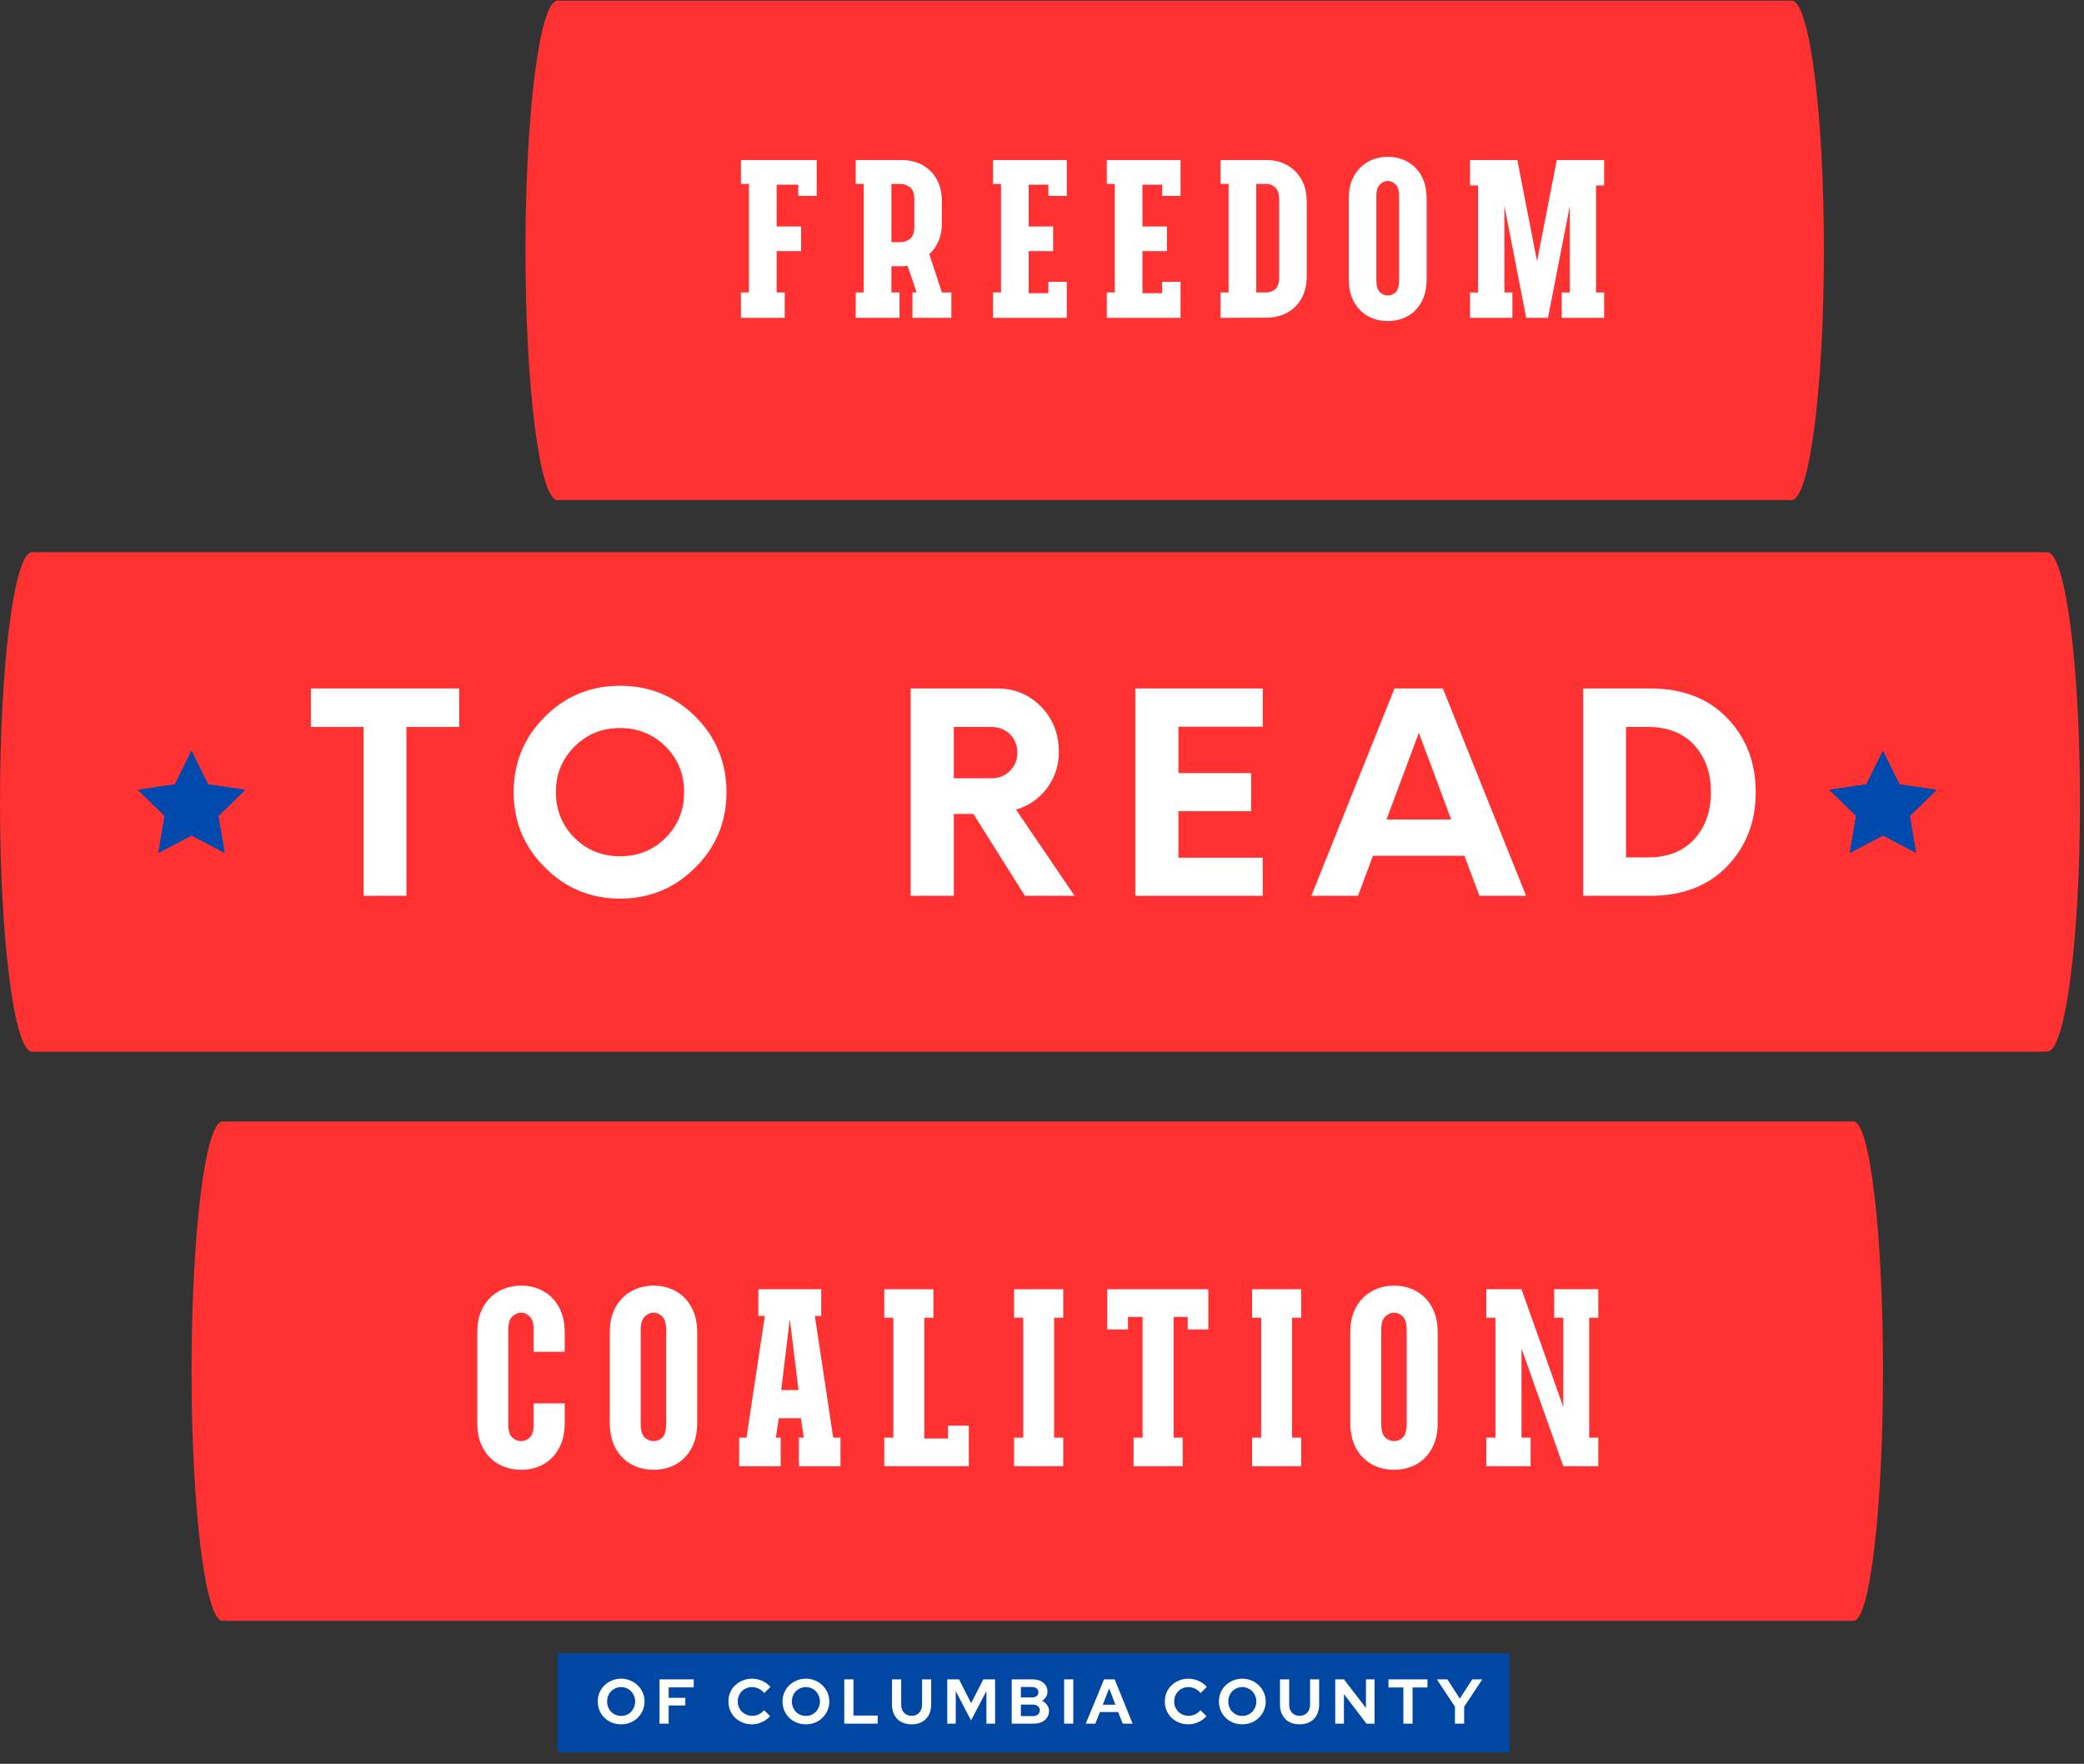<svg xmlns="http://www.w3.org/2000/svg" xmlns:xlink="http://www.w3.org/1999/xlink" width="449" zoomAndPan="magnify" viewBox="0 0 336.75 285" height="380" preserveAspectRatio="xMidYMid meet" version="1.0"><rect x="0" y="0" width="336.75" height="285" fill="#333333" stroke="none"/><defs><g/><clipPath id="3190157253"><path d="M 89.848 0.105 L 289.621 0.105 L 289.621 80.797 L 89.848 80.797 Z M 89.848 0.105 " clip-rule="nonzero"/></clipPath><clipPath id="e0af0ed681"><path d="M 5.172 89.234 L 330.504 89.234 L 330.504 169.926 L 5.172 169.926 Z M 5.172 89.234 " clip-rule="nonzero"/></clipPath><clipPath id="9433873ebd"><path d="M 36.309 181.203 L 299.371 181.203 L 299.371 261.895 L 36.309 261.895 Z M 36.309 181.203 " clip-rule="nonzero"/></clipPath><clipPath id="461fd1daa1"><path d="M 295.629 121.348 L 312.867 121.348 L 312.867 137.836 L 295.629 137.836 Z M 295.629 121.348 " clip-rule="nonzero"/></clipPath><clipPath id="65b0cf7658"><path d="M 22.312 121.348 L 39.547 121.348 L 39.547 137.836 L 22.312 137.836 Z M 22.312 121.348 " clip-rule="nonzero"/></clipPath><clipPath id="4feecf2fd1"><path d="M 90.082 267.125 L 243.945 267.125 L 243.945 283.145 L 90.082 283.145 Z M 90.082 267.125 " clip-rule="nonzero"/></clipPath><clipPath id="595e33450f"><path d="M 0 89.234 L 10.34 89.234 L 10.34 169.949 L 0 169.949 Z M 0 89.234 " clip-rule="nonzero"/></clipPath><clipPath id="cf30a04d4e"><path d="M 5.172 89.234 C 2.316 89.234 0 107.297 0 129.582 C 0 151.863 2.316 169.926 5.172 169.926 C 8.027 169.926 10.34 151.863 10.34 129.582 C 10.34 107.297 8.027 89.234 5.172 89.234 Z M 5.172 89.234 " clip-rule="nonzero"/></clipPath><clipPath id="c27cc82c88"><path d="M 325.5 89.234 L 336.102 89.234 L 336.102 169.965 L 325.5 169.965 Z M 325.5 89.234 " clip-rule="nonzero"/></clipPath><clipPath id="c6caecbbf9"><path d="M 330.801 89.234 C 327.871 89.234 325.5 107.297 325.5 129.582 C 325.5 151.863 327.871 169.926 330.801 169.926 C 333.73 169.926 336.102 151.863 336.102 129.582 C 336.102 107.297 333.73 89.234 330.801 89.234 Z M 330.801 89.234 " clip-rule="nonzero"/></clipPath><clipPath id="acbafbcec4"><path d="M 294.723 181.203 L 304.273 181.203 L 304.273 261.895 L 294.723 261.895 Z M 294.723 181.203 " clip-rule="nonzero"/></clipPath><clipPath id="45dad77b69"><path d="M 299.5 181.203 C 296.859 181.203 294.723 199.266 294.723 221.547 C 294.723 243.832 296.859 261.895 299.5 261.895 C 302.137 261.895 304.273 243.832 304.273 221.547 C 304.273 199.266 302.137 181.203 299.5 181.203 Z M 299.5 181.203 " clip-rule="nonzero"/></clipPath><clipPath id="5d3e29a41d"><path d="M 30.953 181.203 L 40.953 181.203 L 40.953 261.898 L 30.953 261.898 Z M 30.953 181.203 " clip-rule="nonzero"/></clipPath><clipPath id="40de71f3a2"><path d="M 35.953 181.203 C 33.191 181.203 30.953 199.266 30.953 221.547 C 30.953 243.832 33.191 261.895 35.953 261.895 C 38.715 261.895 40.953 243.832 40.953 221.547 C 40.953 199.266 38.715 181.203 35.953 181.203 Z M 35.953 181.203 " clip-rule="nonzero"/></clipPath><clipPath id="f97e6134da"><path d="M 284.27 0.105 L 294.723 0.105 L 294.723 80.836 L 284.27 80.836 Z M 284.27 0.105 " clip-rule="nonzero"/></clipPath><clipPath id="526a31df83"><path d="M 289.496 0.105 C 286.609 0.105 284.27 18.168 284.27 40.449 C 284.27 62.734 286.609 80.797 289.496 80.797 C 292.383 80.797 294.723 62.734 294.723 40.449 C 294.723 18.168 292.383 0.105 289.496 0.105 Z M 289.496 0.105 " clip-rule="nonzero"/></clipPath><clipPath id="884413a238"><path d="M 84.91 0.105 L 95.25 0.105 L 95.25 80.82 L 84.91 80.82 Z M 84.91 0.105 " clip-rule="nonzero"/></clipPath><clipPath id="d48016e937"><path d="M 90.082 0.105 C 87.227 0.105 84.91 18.168 84.91 40.449 C 84.91 62.734 87.227 80.797 90.082 80.797 C 92.938 80.797 95.25 62.734 95.25 40.449 C 95.25 18.168 92.938 0.105 90.082 0.105 Z M 90.082 0.105 " clip-rule="nonzero"/></clipPath></defs><g clip-path="url(#3190157253)"><path fill="#ff3131" d="M 89.848 0.105 L 289.684 0.105 L 289.684 80.797 L 89.848 80.797 Z M 89.848 0.105 " fill-opacity="1" fill-rule="nonzero"/></g><g clip-path="url(#e0af0ed681)"><path fill="#ff3131" d="M 5.172 89.234 L 330.457 89.234 L 330.457 169.926 L 5.172 169.926 Z M 5.172 89.234 " fill-opacity="1" fill-rule="nonzero"/></g><g clip-path="url(#9433873ebd)"><path fill="#ff3131" d="M 36.309 181.203 L 299.496 181.203 L 299.496 261.895 L 36.309 261.895 Z M 36.309 181.203 " fill-opacity="1" fill-rule="nonzero"/></g><g fill="#ffffff" fill-opacity="1"><g transform="translate(118.288, 51.358)"><g><path d="M 1.438 0 L 1.438 -4.109 L 2.734 -4.109 L 2.734 -21.641 L 1.438 -21.641 L 1.438 -25.5 L 13.672 -25.5 L 13.672 -19.703 L 10.703 -19.703 L 10.703 -21.516 L 7.203 -21.516 L 7.203 -14.766 L 11.156 -14.766 L 11.156 -10.781 L 7.203 -10.781 L 7.203 -4.109 L 8.516 -4.109 L 8.516 0 Z M 1.438 0 "/></g></g></g><g fill="#ffffff" fill-opacity="1"><g transform="translate(136.836, 51.358)"><g><path d="M 1.438 0 L 1.438 -4.109 L 2.734 -4.109 L 2.734 -21.641 L 1.438 -21.641 L 1.438 -25.5 L 8.891 -25.5 C 10.078 -25.5 11.16 -25.242 12.141 -24.734 C 13.117 -24.223 13.898 -23.469 14.484 -22.469 C 15.066 -21.469 15.359 -20.238 15.359 -18.781 L 15.359 -15.328 C 15.359 -14.18 15.172 -13.191 14.797 -12.359 C 14.43 -11.535 13.941 -10.848 13.328 -10.297 L 15.359 -4.109 L 16.891 -4.109 L 16.891 0 L 10.609 0 L 10.609 -4.109 L 11.281 -4.109 L 9.812 -8.422 C 9.664 -8.398 9.516 -8.379 9.359 -8.359 C 9.211 -8.348 9.055 -8.344 8.891 -8.344 L 7.203 -8.344 L 7.203 -4.109 L 8.516 -4.109 L 8.516 0 Z M 7.203 -12.234 L 8.672 -12.234 C 9.203 -12.234 9.707 -12.406 10.188 -12.75 C 10.664 -13.094 10.906 -13.738 10.906 -14.688 L 10.906 -19.156 C 10.906 -20.113 10.664 -20.766 10.188 -21.109 C 9.707 -21.461 9.203 -21.641 8.672 -21.641 L 7.203 -21.641 Z M 7.203 -12.234 "/></g></g></g><g fill="#ffffff" fill-opacity="1"><g transform="translate(159.015, 51.358)"><g><path d="M 1.438 0 L 1.438 -4.109 L 2.734 -4.109 L 2.734 -21.641 L 1.438 -21.641 L 1.438 -25.5 L 13.359 -25.5 L 13.359 -19.703 L 10.391 -19.703 L 10.391 -21.516 L 7.203 -21.516 L 7.203 -14.766 L 11.156 -14.766 L 11.156 -10.781 L 7.203 -10.781 L 7.203 -3.984 L 10.391 -3.984 L 10.391 -5.828 L 13.359 -5.828 L 13.359 0 Z M 1.438 0 "/></g></g></g><g fill="#ffffff" fill-opacity="1"><g transform="translate(177.403, 51.358)"><g><path d="M 1.438 0 L 1.438 -4.109 L 2.734 -4.109 L 2.734 -21.641 L 1.438 -21.641 L 1.438 -25.5 L 13.359 -25.5 L 13.359 -19.703 L 10.391 -19.703 L 10.391 -21.516 L 7.203 -21.516 L 7.203 -14.766 L 11.156 -14.766 L 11.156 -10.781 L 7.203 -10.781 L 7.203 -3.984 L 10.391 -3.984 L 10.391 -5.828 L 13.359 -5.828 L 13.359 0 Z M 1.438 0 "/></g></g></g><g fill="#ffffff" fill-opacity="1"><g transform="translate(195.791, 51.358)"><g><path d="M 1.438 0 L 1.438 -4.109 L 2.734 -4.109 L 2.734 -21.641 L 1.438 -21.641 L 1.438 -25.5 L 8.891 -25.5 C 10.078 -25.5 11.16 -25.234 12.141 -24.703 C 13.117 -24.172 13.898 -23.406 14.484 -22.406 C 15.066 -21.406 15.359 -20.195 15.359 -18.781 L 15.359 -6.75 C 15.359 -5.312 15.066 -4.086 14.484 -3.078 C 13.898 -2.066 13.117 -1.305 12.141 -0.797 C 11.16 -0.285 10.078 -0.031 8.891 -0.031 Z M 7.203 -4.109 L 8.891 -4.109 C 9.379 -4.109 9.836 -4.281 10.266 -4.625 C 10.691 -4.977 10.906 -5.633 10.906 -6.594 L 10.906 -19.156 C 10.906 -20.051 10.691 -20.688 10.266 -21.062 C 9.836 -21.445 9.379 -21.641 8.891 -21.641 L 7.203 -21.641 Z M 7.203 -4.109 "/></g></g></g><g fill="#ffffff" fill-opacity="1"><g transform="translate(216.728, 51.358)"><g><path d="M 7.516 0.516 C 6.348 0.516 5.285 0.254 4.328 -0.266 C 3.379 -0.785 2.625 -1.551 2.062 -2.562 C 1.5 -3.57 1.219 -4.801 1.219 -6.25 L 1.219 -19.281 C 1.219 -20.707 1.5 -21.922 2.062 -22.922 C 2.625 -23.922 3.379 -24.688 4.328 -25.219 C 5.285 -25.75 6.348 -26.016 7.516 -26.016 C 8.711 -26.016 9.781 -25.75 10.719 -25.219 C 11.664 -24.688 12.414 -23.922 12.969 -22.922 C 13.52 -21.922 13.797 -20.707 13.797 -19.281 L 13.797 -6.25 C 13.797 -4.801 13.52 -3.57 12.969 -2.562 C 12.414 -1.551 11.664 -0.785 10.719 -0.266 C 9.781 0.254 8.711 0.516 7.516 0.516 Z M 7.516 -3.609 C 7.984 -3.609 8.406 -3.781 8.781 -4.125 C 9.156 -4.477 9.344 -5.133 9.344 -6.094 L 9.344 -19.672 C 9.344 -20.555 9.156 -21.188 8.781 -21.562 C 8.406 -21.938 7.984 -22.125 7.516 -22.125 C 7.078 -22.125 6.66 -21.938 6.266 -21.562 C 5.867 -21.188 5.672 -20.555 5.672 -19.672 L 5.672 -6.094 C 5.672 -5.133 5.867 -4.477 6.266 -4.125 C 6.66 -3.781 7.078 -3.609 7.516 -3.609 Z M 7.516 -3.609 "/></g></g></g><g fill="#ffffff" fill-opacity="1"><g transform="translate(236.104, 51.358)"><g><path d="M 1.438 0 L 1.438 -4.109 L 2.734 -4.109 L 2.734 -21.391 L 1.438 -21.391 L 1.438 -25.5 L 9.078 -25.5 L 12.266 -9.141 L 15.453 -25.5 L 23.109 -25.5 L 23.109 -21.391 L 21.797 -21.391 L 21.797 -4.109 L 23.109 -4.109 L 23.109 0 L 16.25 0 L 16.25 -4.109 L 17.562 -4.109 L 17.562 -18.109 L 14.031 0 L 10.516 0 L 6.984 -18.109 L 6.984 -4.109 L 8.281 -4.109 L 8.281 0 Z M 1.438 0 "/></g></g></g><g fill="#ffffff" fill-opacity="1"><g transform="translate(49.782, 144.743)"><g><path d="M 24.422 -33.5 L 24.422 -27.281 L 15.891 -27.281 L 15.891 0 L 8.969 0 L 8.969 -27.281 L 0.453 -27.281 L 0.453 -33.5 Z M 24.422 -33.5 "/></g></g></g><g fill="#ffffff" fill-opacity="1"><g transform="translate(80.812, 144.743)"><g><path d="M 19.375 0.453 C 14.613 0.453 10.566 -1.227 7.234 -4.594 C 3.867 -7.926 2.188 -11.977 2.188 -16.75 C 2.188 -21.508 3.867 -25.57 7.234 -28.938 C 10.566 -32.27 14.613 -33.938 19.375 -33.938 C 24.145 -33.938 28.211 -32.27 31.578 -28.938 C 34.91 -25.57 36.578 -21.508 36.578 -16.75 C 36.578 -11.977 34.91 -7.926 31.578 -4.594 C 28.211 -1.227 24.145 0.453 19.375 0.453 Z M 19.375 -6.391 C 22.289 -6.391 24.75 -7.383 26.75 -9.375 C 28.738 -11.375 29.734 -13.832 29.734 -16.75 C 29.734 -19.664 28.738 -22.117 26.75 -24.109 C 24.75 -26.109 22.289 -27.109 19.375 -27.109 C 16.457 -27.109 14.004 -26.109 12.016 -24.109 C 10.016 -22.117 9.016 -19.664 9.016 -16.75 C 9.016 -13.832 10.016 -11.375 12.016 -9.375 C 14.004 -7.383 16.457 -6.391 19.375 -6.391 Z M 19.375 -6.391 "/></g></g></g><g fill="#ffffff" fill-opacity="1"><g transform="translate(125.727, 144.743)"><g/></g></g><g fill="#ffffff" fill-opacity="1"><g transform="translate(143.765, 144.743)"><g><path d="M 20.406 -13.938 L 29.875 0 L 21.844 0 L 13.531 -13.219 L 10.359 -13.219 L 10.359 0 L 3.391 0 L 3.391 -33.5 L 17.375 -33.5 C 20.195 -33.5 22.562 -32.516 24.469 -30.547 C 26.375 -28.578 27.328 -26.164 27.328 -23.312 C 27.328 -21.051 26.688 -19.07 25.406 -17.375 C 24.094 -15.645 22.426 -14.5 20.406 -13.938 Z M 16.391 -18.984 C 17.609 -18.984 18.617 -19.383 19.422 -20.188 C 20.223 -20.957 20.625 -21.938 20.625 -23.125 C 20.625 -24.32 20.223 -25.32 19.422 -26.125 C 18.617 -26.895 17.609 -27.281 16.391 -27.281 L 10.359 -27.281 L 10.359 -18.984 Z M 16.391 -18.984 "/></g></g></g><g fill="#ffffff" fill-opacity="1"><g transform="translate(179.795, 144.743)"><g><path d="M 24.25 -27.328 L 10.625 -27.328 L 10.625 -19.828 L 22.375 -19.828 L 22.375 -13.672 L 10.625 -13.672 L 10.625 -6.156 L 24.25 -6.156 L 24.25 0 L 3.656 0 L 3.656 -33.5 L 24.25 -33.5 Z M 24.25 -27.328 "/></g></g></g><g fill="#ffffff" fill-opacity="1"><g transform="translate(212.21, 144.743)"><g><path d="M 26.844 0 L 24.422 -6.469 L 9.641 -6.469 L 7.234 0 L -0.312 0 L 13.125 -33.5 L 20.938 -33.5 L 34.391 0 Z M 11.828 -12.328 L 22.281 -12.328 L 17.062 -26.344 Z M 11.828 -12.328 "/></g></g></g><g fill="#ffffff" fill-opacity="1"><g transform="translate(252.436, 144.743)"><g><path d="M 3.391 0 L 3.391 -33.5 L 14.203 -33.5 C 19.441 -33.5 23.594 -31.906 26.656 -28.719 C 29.727 -25.531 31.266 -21.539 31.266 -16.75 C 31.266 -11.957 29.727 -7.969 26.656 -4.781 C 23.594 -1.594 19.441 0 14.203 0 Z M 10.312 -6.203 L 13.891 -6.203 C 17.047 -6.203 19.531 -7.188 21.344 -9.156 C 23.133 -11.125 24.031 -13.656 24.031 -16.75 C 24.031 -19.844 23.133 -22.375 21.344 -24.344 C 19.531 -26.301 17.047 -27.281 13.891 -27.281 L 10.312 -27.281 Z M 10.312 -6.203 "/></g></g></g><g clip-path="url(#461fd1daa1)"><path fill="#004aad" d="M 304.293 121.406 L 306.957 126.805 L 312.914 127.668 L 308.602 131.875 L 309.625 137.805 L 304.293 135.004 L 298.961 137.805 L 299.98 131.875 L 295.672 127.668 L 301.629 126.805 Z M 304.293 121.406 " fill-opacity="1" fill-rule="nonzero"/><path fill="#004aad" d="M 304.254 121.352 L 306.918 126.75 L 312.875 127.617 L 308.566 131.82 L 309.582 137.754 L 304.254 134.953 L 298.926 137.754 L 299.941 131.82 L 295.629 127.617 L 301.586 126.75 Z M 304.254 121.352 " fill-opacity="1" fill-rule="nonzero"/><path fill="#004aad" d="M 304.254 121.352 L 306.918 126.75 L 312.875 127.617 L 308.566 131.82 L 309.582 137.754 L 304.254 134.953 L 298.926 137.754 L 299.941 131.82 L 295.629 127.617 L 301.586 126.75 Z M 304.254 121.352 " fill-opacity="1" fill-rule="nonzero"/><path fill="#004aad" d="M 304.254 121.352 L 306.918 126.75 L 312.875 127.617 L 308.566 131.82 L 309.582 137.754 L 304.254 134.953 L 298.926 137.754 L 299.941 131.82 L 295.629 127.617 L 301.586 126.75 Z M 304.254 121.352 " fill-opacity="1" fill-rule="nonzero"/></g><g fill="#ffffff" fill-opacity="1"><g transform="translate(75.766, 236.907)"><g><path d="M 8.438 0.578 C 7.125 0.578 5.93 0.285 4.859 -0.297 C 3.785 -0.891 2.93 -1.75 2.297 -2.875 C 1.672 -4.008 1.359 -5.383 1.359 -7 L 1.359 -21.625 C 1.359 -23.227 1.672 -24.586 2.297 -25.703 C 2.93 -26.828 3.785 -27.688 4.859 -28.281 C 5.93 -28.875 7.125 -29.172 8.438 -29.172 C 9.77 -29.172 10.969 -28.875 12.031 -28.281 C 13.094 -27.688 13.93 -26.828 14.547 -25.703 C 15.172 -24.586 15.484 -23.227 15.484 -21.625 L 15.484 -18.484 L 10.469 -18.484 L 10.469 -22.062 C 10.469 -23.062 10.258 -23.77 9.844 -24.188 C 9.426 -24.602 8.957 -24.812 8.438 -24.812 C 7.938 -24.812 7.461 -24.602 7.016 -24.188 C 6.578 -23.77 6.359 -23.062 6.359 -22.062 L 6.359 -6.828 C 6.359 -5.754 6.578 -5.02 7.016 -4.625 C 7.461 -4.238 7.938 -4.047 8.438 -4.047 C 8.957 -4.047 9.426 -4.238 9.844 -4.625 C 10.258 -5.02 10.469 -5.754 10.469 -6.828 L 10.469 -10.156 L 15.484 -10.156 L 15.484 -7 C 15.484 -5.383 15.172 -4.008 14.547 -2.875 C 13.93 -1.75 13.094 -0.891 12.031 -0.297 C 10.969 0.285 9.77 0.578 8.438 0.578 Z M 8.438 0.578 "/></g></g></g><g fill="#ffffff" fill-opacity="1"><g transform="translate(97.174, 236.907)"><g><path d="M 8.438 0.578 C 7.125 0.578 5.93 0.285 4.859 -0.297 C 3.785 -0.891 2.93 -1.75 2.297 -2.875 C 1.672 -4.008 1.359 -5.383 1.359 -7 L 1.359 -21.625 C 1.359 -23.227 1.672 -24.586 2.297 -25.703 C 2.93 -26.828 3.785 -27.688 4.859 -28.281 C 5.93 -28.875 7.125 -29.172 8.438 -29.172 C 9.77 -29.172 10.969 -28.875 12.031 -28.281 C 13.094 -27.688 13.93 -26.828 14.547 -25.703 C 15.172 -24.586 15.484 -23.227 15.484 -21.625 L 15.484 -7 C 15.484 -5.383 15.172 -4.008 14.547 -2.875 C 13.93 -1.75 13.094 -0.891 12.031 -0.297 C 10.969 0.285 9.77 0.578 8.438 0.578 Z M 8.438 -4.047 C 8.957 -4.047 9.426 -4.238 9.844 -4.625 C 10.258 -5.02 10.469 -5.754 10.469 -6.828 L 10.469 -22.062 C 10.469 -23.062 10.258 -23.77 9.844 -24.188 C 9.426 -24.602 8.957 -24.812 8.438 -24.812 C 7.938 -24.812 7.461 -24.602 7.016 -24.188 C 6.578 -23.77 6.359 -23.062 6.359 -22.062 L 6.359 -6.828 C 6.359 -5.754 6.578 -5.02 7.016 -4.625 C 7.461 -4.238 7.938 -4.047 8.438 -4.047 Z M 8.438 -4.047 "/></g></g></g><g fill="#ffffff" fill-opacity="1"><g transform="translate(118.904, 236.907)"><g><path d="M 0.531 0 L 0.531 -4.609 L 1.719 -4.609 L 4.688 -24.281 L 3.641 -24.281 L 3.641 -28.594 L 13.797 -28.594 L 13.797 -24.281 L 12.766 -24.281 L 15.734 -4.609 L 16.906 -4.609 L 16.906 0 L 10.188 0 L 10.188 -4.609 L 10.969 -4.609 L 10.516 -7.75 L 6.938 -7.75 L 6.469 -4.609 L 7.25 -4.609 L 7.25 0 Z M 7.328 -12.297 L 10.125 -12.297 L 8.719 -23.781 Z M 7.328 -12.297 "/></g></g></g><g fill="#ffffff" fill-opacity="1"><g transform="translate(141.277, 236.907)"><g><path d="M 1.609 0 L 1.609 -4.609 L 3.078 -4.609 L 3.078 -23.984 L 1.609 -23.984 L 1.609 -28.594 L 9.547 -28.594 L 9.547 -23.984 L 8.078 -23.984 L 8.078 -4.469 L 11.906 -4.469 L 11.906 -6.547 L 15.266 -6.547 L 15.266 0 Z M 1.609 0 "/></g></g></g><g fill="#ffffff" fill-opacity="1"><g transform="translate(162.256, 236.907)"><g><path d="M 1.609 0 L 1.609 -4.609 L 3.078 -4.609 L 3.078 -23.984 L 1.609 -23.984 L 1.609 -28.594 L 9.547 -28.594 L 9.547 -23.984 L 8.078 -23.984 L 8.078 -4.609 L 9.547 -4.609 L 9.547 0 Z M 1.609 0 "/></g></g></g><g fill="#ffffff" fill-opacity="1"><g transform="translate(178.375, 236.907)"><g><path d="M 4.797 0 L 4.797 -4.609 L 6.25 -4.609 L 6.25 -24.125 L 3.891 -24.125 L 3.891 -22.094 L 0.531 -22.094 L 0.531 -28.594 L 16.875 -28.594 L 16.875 -22.094 L 13.547 -22.094 L 13.547 -24.125 L 11.266 -24.125 L 11.266 -4.609 L 12.734 -4.609 L 12.734 0 Z M 4.797 0 "/></g></g></g><g fill="#ffffff" fill-opacity="1"><g transform="translate(200.712, 236.907)"><g><path d="M 1.609 0 L 1.609 -4.609 L 3.078 -4.609 L 3.078 -23.984 L 1.609 -23.984 L 1.609 -28.594 L 9.547 -28.594 L 9.547 -23.984 L 8.078 -23.984 L 8.078 -4.609 L 9.547 -4.609 L 9.547 0 Z M 1.609 0 "/></g></g></g><g fill="#ffffff" fill-opacity="1"><g transform="translate(216.831, 236.907)"><g><path d="M 8.438 0.578 C 7.125 0.578 5.93 0.285 4.859 -0.297 C 3.785 -0.891 2.93 -1.75 2.297 -2.875 C 1.672 -4.008 1.359 -5.383 1.359 -7 L 1.359 -21.625 C 1.359 -23.227 1.672 -24.586 2.297 -25.703 C 2.93 -26.828 3.785 -27.688 4.859 -28.281 C 5.93 -28.875 7.125 -29.172 8.438 -29.172 C 9.77 -29.172 10.969 -28.875 12.031 -28.281 C 13.094 -27.688 13.93 -26.828 14.547 -25.703 C 15.172 -24.586 15.484 -23.227 15.484 -21.625 L 15.484 -7 C 15.484 -5.383 15.172 -4.008 14.547 -2.875 C 13.93 -1.75 13.094 -0.891 12.031 -0.297 C 10.969 0.285 9.77 0.578 8.438 0.578 Z M 8.438 -4.047 C 8.957 -4.047 9.426 -4.238 9.844 -4.625 C 10.258 -5.02 10.469 -5.754 10.469 -6.828 L 10.469 -22.062 C 10.469 -23.062 10.258 -23.77 9.844 -24.188 C 9.426 -24.602 8.957 -24.812 8.438 -24.812 C 7.938 -24.812 7.461 -24.602 7.016 -24.188 C 6.578 -23.77 6.359 -23.062 6.359 -22.062 L 6.359 -6.828 C 6.359 -5.754 6.578 -5.02 7.016 -4.625 C 7.461 -4.238 7.938 -4.047 8.438 -4.047 Z M 8.438 -4.047 "/></g></g></g><g fill="#ffffff" fill-opacity="1"><g transform="translate(238.561, 236.907)"><g><path d="M 1.609 0 L 1.609 -4.609 L 3.078 -4.609 L 3.078 -23.984 L 1.609 -23.984 L 1.609 -28.594 L 7.297 -28.594 L 14.047 -9.578 L 14.047 -23.984 L 12.578 -23.984 L 12.578 -28.594 L 19.703 -28.594 L 19.703 -23.984 L 18.234 -23.984 L 18.234 -4.609 L 19.703 -4.609 L 19.703 0 L 14.047 0 L 7.297 -19.016 L 7.297 -4.609 L 8.766 -4.609 L 8.766 0 Z M 1.609 0 "/></g></g></g><g clip-path="url(#65b0cf7658)"><path fill="#004aad" d="M 30.977 121.406 L 33.637 126.805 L 39.594 127.668 L 35.285 131.875 L 36.305 137.805 L 30.977 135.004 L 25.645 137.805 L 26.66 131.875 L 22.352 127.668 L 28.309 126.805 Z M 30.977 121.406 " fill-opacity="1" fill-rule="nonzero"/><path fill="#004aad" d="M 30.934 121.352 L 33.602 126.75 L 39.559 127.617 L 35.246 131.82 L 36.262 137.754 L 30.934 134.953 L 25.605 137.754 L 26.621 131.82 L 22.312 127.617 L 28.27 126.75 Z M 30.934 121.352 " fill-opacity="1" fill-rule="nonzero"/><path fill="#004aad" d="M 30.934 121.352 L 33.602 126.75 L 39.559 127.617 L 35.246 131.82 L 36.262 137.754 L 30.934 134.953 L 25.605 137.754 L 26.621 131.82 L 22.312 127.617 L 28.27 126.75 Z M 30.934 121.352 " fill-opacity="1" fill-rule="nonzero"/><path fill="#004aad" d="M 30.934 121.352 L 33.602 126.75 L 39.559 127.617 L 35.246 131.82 L 36.262 137.754 L 30.934 134.953 L 25.605 137.754 L 26.621 131.82 L 22.312 127.617 L 28.27 126.75 Z M 30.934 121.352 " fill-opacity="1" fill-rule="nonzero"/></g><g clip-path="url(#4feecf2fd1)"><path fill="#0046a3" d="M 90.082 267.125 L 243.93 267.125 L 243.93 283.145 L 90.082 283.145 Z M 90.082 267.125 " fill-opacity="1" fill-rule="nonzero"/></g><g fill="#ffffff" fill-opacity="1"><g transform="translate(96.215, 278.505)"><g><path d="M 7.938 -3.578 C 7.938 -3.066 7.836 -2.582 7.641 -2.125 C 7.441 -1.676 7.172 -1.285 6.828 -0.953 C 6.492 -0.617 6.098 -0.359 5.641 -0.172 C 5.18 0.016 4.688 0.109 4.156 0.109 C 3.625 0.109 3.125 0.016 2.656 -0.172 C 2.195 -0.359 1.797 -0.617 1.453 -0.953 C 1.117 -1.285 0.852 -1.676 0.656 -2.125 C 0.469 -2.582 0.375 -3.066 0.375 -3.578 C 0.375 -4.086 0.469 -4.566 0.656 -5.016 C 0.852 -5.473 1.117 -5.863 1.453 -6.188 C 1.797 -6.52 2.195 -6.781 2.656 -6.969 C 3.125 -7.164 3.625 -7.266 4.156 -7.266 C 4.688 -7.266 5.18 -7.164 5.641 -6.969 C 6.098 -6.781 6.492 -6.52 6.828 -6.188 C 7.172 -5.863 7.441 -5.473 7.641 -5.016 C 7.836 -4.566 7.938 -4.086 7.938 -3.578 Z M 6.422 -3.578 C 6.422 -3.91 6.359 -4.219 6.234 -4.5 C 6.117 -4.781 5.961 -5.023 5.766 -5.234 C 5.566 -5.441 5.328 -5.602 5.047 -5.719 C 4.766 -5.844 4.469 -5.906 4.156 -5.906 C 3.832 -5.906 3.531 -5.844 3.25 -5.719 C 2.977 -5.602 2.738 -5.441 2.531 -5.234 C 2.332 -5.023 2.176 -4.781 2.062 -4.5 C 1.945 -4.219 1.891 -3.91 1.891 -3.578 C 1.891 -3.254 1.945 -2.945 2.062 -2.656 C 2.176 -2.375 2.332 -2.129 2.531 -1.922 C 2.738 -1.711 2.977 -1.547 3.25 -1.422 C 3.531 -1.305 3.832 -1.25 4.156 -1.25 C 4.469 -1.25 4.766 -1.305 5.047 -1.422 C 5.328 -1.547 5.566 -1.711 5.766 -1.922 C 5.961 -2.129 6.117 -2.375 6.234 -2.656 C 6.359 -2.945 6.422 -3.254 6.422 -3.578 Z M 6.422 -3.578 "/></g></g></g><g fill="#ffffff" fill-opacity="1"><g transform="translate(105.928, 278.505)"><g><path d="M 0.641 0 L 0.641 -7.156 L 6.172 -7.156 L 6.172 -5.859 L 2.125 -5.859 L 2.125 -4.172 L 4.812 -4.172 L 4.812 -2.938 L 2.125 -2.938 L 2.125 0 Z M 0.641 0 "/></g></g></g><g fill="#ffffff" fill-opacity="1"><g transform="translate(113.864, 278.505)"><g/></g></g><g fill="#ffffff" fill-opacity="1"><g transform="translate(117.328, 278.505)"><g><path d="M 4.219 -1.266 C 4.594 -1.266 4.941 -1.344 5.266 -1.5 C 5.598 -1.656 5.891 -1.879 6.141 -2.172 L 7.109 -1.219 C 6.766 -0.812 6.328 -0.488 5.797 -0.25 C 5.273 -0.008 4.734 0.109 4.172 0.109 C 3.641 0.109 3.141 0.016 2.672 -0.172 C 2.203 -0.367 1.797 -0.629 1.453 -0.953 C 1.117 -1.285 0.852 -1.676 0.656 -2.125 C 0.469 -2.57 0.375 -3.055 0.375 -3.578 C 0.375 -4.098 0.469 -4.582 0.656 -5.031 C 0.852 -5.488 1.125 -5.879 1.469 -6.203 C 1.812 -6.523 2.211 -6.781 2.672 -6.969 C 3.141 -7.164 3.641 -7.266 4.172 -7.266 C 4.742 -7.266 5.301 -7.145 5.844 -6.906 C 6.383 -6.664 6.82 -6.336 7.156 -5.922 L 6.156 -4.938 C 5.906 -5.25 5.609 -5.488 5.266 -5.656 C 4.922 -5.82 4.555 -5.906 4.172 -5.906 C 3.859 -5.906 3.555 -5.844 3.266 -5.719 C 2.984 -5.602 2.738 -5.441 2.531 -5.234 C 2.332 -5.023 2.176 -4.781 2.062 -4.5 C 1.945 -4.219 1.891 -3.91 1.891 -3.578 C 1.891 -3.254 1.945 -2.945 2.062 -2.656 C 2.188 -2.375 2.352 -2.129 2.562 -1.922 C 2.77 -1.723 3.016 -1.562 3.297 -1.438 C 3.578 -1.32 3.883 -1.266 4.219 -1.266 Z M 4.219 -1.266 "/></g></g></g><g fill="#ffffff" fill-opacity="1"><g transform="translate(126.071, 278.505)"><g><path d="M 7.938 -3.578 C 7.938 -3.066 7.836 -2.582 7.641 -2.125 C 7.441 -1.676 7.172 -1.285 6.828 -0.953 C 6.492 -0.617 6.098 -0.359 5.641 -0.172 C 5.18 0.016 4.688 0.109 4.156 0.109 C 3.625 0.109 3.125 0.016 2.656 -0.172 C 2.195 -0.359 1.797 -0.617 1.453 -0.953 C 1.117 -1.285 0.852 -1.676 0.656 -2.125 C 0.469 -2.582 0.375 -3.066 0.375 -3.578 C 0.375 -4.086 0.469 -4.566 0.656 -5.016 C 0.852 -5.473 1.117 -5.863 1.453 -6.188 C 1.797 -6.52 2.195 -6.781 2.656 -6.969 C 3.125 -7.164 3.625 -7.266 4.156 -7.266 C 4.688 -7.266 5.18 -7.164 5.641 -6.969 C 6.098 -6.781 6.492 -6.52 6.828 -6.188 C 7.172 -5.863 7.441 -5.473 7.641 -5.016 C 7.836 -4.566 7.938 -4.086 7.938 -3.578 Z M 6.422 -3.578 C 6.422 -3.91 6.359 -4.219 6.234 -4.5 C 6.117 -4.781 5.961 -5.023 5.766 -5.234 C 5.566 -5.441 5.328 -5.602 5.047 -5.719 C 4.766 -5.844 4.469 -5.906 4.156 -5.906 C 3.832 -5.906 3.531 -5.844 3.25 -5.719 C 2.977 -5.602 2.738 -5.441 2.531 -5.234 C 2.332 -5.023 2.176 -4.781 2.062 -4.5 C 1.945 -4.219 1.891 -3.91 1.891 -3.578 C 1.891 -3.254 1.945 -2.945 2.062 -2.656 C 2.176 -2.375 2.332 -2.129 2.531 -1.922 C 2.738 -1.711 2.977 -1.547 3.25 -1.422 C 3.531 -1.305 3.832 -1.25 4.156 -1.25 C 4.469 -1.25 4.766 -1.305 5.047 -1.422 C 5.328 -1.547 5.566 -1.711 5.766 -1.922 C 5.961 -2.129 6.117 -2.375 6.234 -2.656 C 6.359 -2.945 6.422 -3.254 6.422 -3.578 Z M 6.422 -3.578 "/></g></g></g><g fill="#ffffff" fill-opacity="1"><g transform="translate(135.783, 278.505)"><g><path d="M 0.641 0 L 0.641 -7.156 L 2.125 -7.156 L 2.125 -1.312 L 6.047 -1.312 L 6.047 0 Z M 0.641 0 "/></g></g></g><g fill="#ffffff" fill-opacity="1"><g transform="translate(143.607, 278.505)"><g><path d="M 6.859 -3.094 C 6.859 -2.613 6.785 -2.172 6.641 -1.766 C 6.492 -1.367 6.281 -1.031 6 -0.75 C 5.727 -0.477 5.395 -0.266 5 -0.109 C 4.613 0.035 4.18 0.109 3.703 0.109 C 3.211 0.109 2.77 0.035 2.375 -0.109 C 1.988 -0.266 1.66 -0.477 1.391 -0.75 C 1.117 -1.031 0.906 -1.367 0.75 -1.766 C 0.602 -2.16 0.531 -2.602 0.531 -3.094 L 0.531 -7.156 L 2.016 -7.156 L 2.016 -3.094 C 2.016 -2.539 2.164 -2.098 2.469 -1.766 C 2.781 -1.43 3.191 -1.266 3.703 -1.266 C 4.211 -1.266 4.617 -1.43 4.922 -1.766 C 5.234 -2.098 5.391 -2.539 5.391 -3.094 L 5.391 -7.156 L 6.859 -7.156 Z M 6.859 -3.094 "/></g></g></g><g fill="#ffffff" fill-opacity="1"><g transform="translate(152.422, 278.505)"><g><path d="M 4.484 -0.516 L 2.016 -5.266 L 2.016 0 L 0.641 0 L 0.641 -7.156 L 2.547 -7.156 L 4.5 -3.312 L 6.469 -7.156 L 8.375 -7.156 L 8.375 0 L 6.969 0 L 6.969 -5.25 Z M 4.484 -0.516 "/></g></g></g><g fill="#ffffff" fill-opacity="1"><g transform="translate(162.839, 278.505)"><g><path d="M 0.641 -7.156 L 4 -7.156 C 4.719 -7.156 5.301 -6.973 5.75 -6.609 C 6.195 -6.242 6.422 -5.77 6.422 -5.188 C 6.422 -4.875 6.344 -4.586 6.188 -4.328 C 6.031 -4.066 5.816 -3.852 5.547 -3.688 C 5.891 -3.52 6.16 -3.297 6.359 -3.016 C 6.566 -2.734 6.672 -2.422 6.672 -2.078 C 6.672 -1.453 6.441 -0.945 5.984 -0.562 C 5.523 -0.188 4.922 0 4.172 0 L 0.641 0 Z M 3.906 -5.922 L 2.125 -5.922 L 2.125 -4.234 L 3.906 -4.234 C 4.227 -4.234 4.484 -4.305 4.672 -4.453 C 4.859 -4.609 4.953 -4.816 4.953 -5.078 C 4.953 -5.336 4.859 -5.539 4.672 -5.688 C 4.484 -5.844 4.227 -5.922 3.906 -5.922 Z M 4.062 -1.219 C 4.395 -1.219 4.664 -1.301 4.875 -1.469 C 5.082 -1.645 5.188 -1.875 5.188 -2.156 C 5.188 -2.426 5.082 -2.645 4.875 -2.812 C 4.664 -2.988 4.395 -3.078 4.062 -3.078 L 2.125 -3.078 L 2.125 -1.219 Z M 4.062 -1.219 "/></g></g></g><g fill="#ffffff" fill-opacity="1"><g transform="translate(171.306, 278.505)"><g><path d="M 0.641 0 L 0.641 -7.156 L 2.125 -7.156 L 2.125 0 Z M 0.641 0 "/></g></g></g><g fill="#ffffff" fill-opacity="1"><g transform="translate(175.495, 278.505)"><g><path d="M -0.047 0 L 2.906 -7.156 L 4.625 -7.156 L 7.516 0 L 5.922 0 L 5.188 -1.875 L 2.234 -1.875 L 1.5 0 Z M 2.703 -3.062 L 4.734 -3.062 L 3.734 -5.703 Z M 2.703 -3.062 "/></g></g></g><g fill="#ffffff" fill-opacity="1"><g transform="translate(184.381, 278.505)"><g/></g></g><g fill="#ffffff" fill-opacity="1"><g transform="translate(187.845, 278.505)"><g><path d="M 4.219 -1.266 C 4.594 -1.266 4.941 -1.344 5.266 -1.5 C 5.598 -1.656 5.891 -1.879 6.141 -2.172 L 7.109 -1.219 C 6.766 -0.812 6.328 -0.488 5.797 -0.25 C 5.273 -0.008 4.734 0.109 4.172 0.109 C 3.641 0.109 3.141 0.016 2.672 -0.172 C 2.203 -0.367 1.797 -0.629 1.453 -0.953 C 1.117 -1.285 0.852 -1.676 0.656 -2.125 C 0.469 -2.57 0.375 -3.055 0.375 -3.578 C 0.375 -4.098 0.469 -4.582 0.656 -5.031 C 0.852 -5.488 1.125 -5.879 1.469 -6.203 C 1.812 -6.523 2.211 -6.781 2.672 -6.969 C 3.141 -7.164 3.641 -7.266 4.172 -7.266 C 4.742 -7.266 5.301 -7.145 5.844 -6.906 C 6.383 -6.664 6.82 -6.336 7.156 -5.922 L 6.156 -4.938 C 5.906 -5.25 5.609 -5.488 5.266 -5.656 C 4.922 -5.82 4.555 -5.906 4.172 -5.906 C 3.859 -5.906 3.555 -5.844 3.266 -5.719 C 2.984 -5.602 2.738 -5.441 2.531 -5.234 C 2.332 -5.023 2.176 -4.781 2.062 -4.5 C 1.945 -4.219 1.891 -3.91 1.891 -3.578 C 1.891 -3.254 1.945 -2.945 2.062 -2.656 C 2.188 -2.375 2.352 -2.129 2.562 -1.922 C 2.77 -1.723 3.016 -1.562 3.297 -1.438 C 3.578 -1.32 3.883 -1.266 4.219 -1.266 Z M 4.219 -1.266 "/></g></g></g><g fill="#ffffff" fill-opacity="1"><g transform="translate(196.588, 278.505)"><g><path d="M 7.938 -3.578 C 7.938 -3.066 7.836 -2.582 7.641 -2.125 C 7.441 -1.676 7.172 -1.285 6.828 -0.953 C 6.492 -0.617 6.098 -0.359 5.641 -0.172 C 5.18 0.016 4.688 0.109 4.156 0.109 C 3.625 0.109 3.125 0.016 2.656 -0.172 C 2.195 -0.359 1.797 -0.617 1.453 -0.953 C 1.117 -1.285 0.852 -1.676 0.656 -2.125 C 0.469 -2.582 0.375 -3.066 0.375 -3.578 C 0.375 -4.086 0.469 -4.566 0.656 -5.016 C 0.852 -5.473 1.117 -5.863 1.453 -6.188 C 1.797 -6.52 2.195 -6.781 2.656 -6.969 C 3.125 -7.164 3.625 -7.266 4.156 -7.266 C 4.688 -7.266 5.18 -7.164 5.641 -6.969 C 6.098 -6.781 6.492 -6.52 6.828 -6.188 C 7.172 -5.863 7.441 -5.473 7.641 -5.016 C 7.836 -4.566 7.938 -4.086 7.938 -3.578 Z M 6.422 -3.578 C 6.422 -3.91 6.359 -4.219 6.234 -4.5 C 6.117 -4.781 5.961 -5.023 5.766 -5.234 C 5.566 -5.441 5.328 -5.602 5.047 -5.719 C 4.766 -5.844 4.469 -5.906 4.156 -5.906 C 3.832 -5.906 3.531 -5.844 3.25 -5.719 C 2.977 -5.602 2.738 -5.441 2.531 -5.234 C 2.332 -5.023 2.176 -4.781 2.062 -4.5 C 1.945 -4.219 1.891 -3.91 1.891 -3.578 C 1.891 -3.254 1.945 -2.945 2.062 -2.656 C 2.176 -2.375 2.332 -2.129 2.531 -1.922 C 2.738 -1.711 2.977 -1.547 3.25 -1.422 C 3.531 -1.305 3.832 -1.25 4.156 -1.25 C 4.469 -1.25 4.766 -1.305 5.047 -1.422 C 5.328 -1.547 5.566 -1.711 5.766 -1.922 C 5.961 -2.129 6.117 -2.375 6.234 -2.656 C 6.359 -2.945 6.422 -3.254 6.422 -3.578 Z M 6.422 -3.578 "/></g></g></g><g fill="#ffffff" fill-opacity="1"><g transform="translate(206.301, 278.505)"><g><path d="M 6.859 -3.094 C 6.859 -2.613 6.785 -2.172 6.641 -1.766 C 6.492 -1.367 6.281 -1.031 6 -0.75 C 5.727 -0.477 5.395 -0.266 5 -0.109 C 4.613 0.035 4.18 0.109 3.703 0.109 C 3.211 0.109 2.77 0.035 2.375 -0.109 C 1.988 -0.266 1.66 -0.477 1.391 -0.75 C 1.117 -1.031 0.906 -1.367 0.75 -1.766 C 0.602 -2.16 0.531 -2.602 0.531 -3.094 L 0.531 -7.156 L 2.016 -7.156 L 2.016 -3.094 C 2.016 -2.539 2.164 -2.098 2.469 -1.766 C 2.781 -1.43 3.191 -1.266 3.703 -1.266 C 4.211 -1.266 4.617 -1.43 4.922 -1.766 C 5.234 -2.098 5.391 -2.539 5.391 -3.094 L 5.391 -7.156 L 6.859 -7.156 Z M 6.859 -3.094 "/></g></g></g><g fill="#ffffff" fill-opacity="1"><g transform="translate(215.115, 278.505)"><g><path d="M 0.641 -7.156 L 2.047 -7.156 L 5.609 -2.531 L 5.609 -7.156 L 7 -7.156 L 7 0 L 5.688 0 L 2.047 -4.781 L 2.047 0 L 0.641 0 Z M 0.641 -7.156 "/></g></g></g><g fill="#ffffff" fill-opacity="1"><g transform="translate(224.175, 278.505)"><g><path d="M 0.188 -5.844 L 0.188 -7.156 L 6.484 -7.156 L 6.484 -5.844 L 4.078 -5.844 L 4.078 0 L 2.594 0 L 2.594 -5.844 Z M 0.188 -5.844 "/></g></g></g><g fill="#ffffff" fill-opacity="1"><g transform="translate(232.244, 278.505)"><g><path d="M 2.859 0 L 2.859 -2.734 L -0.062 -7.156 L 1.641 -7.156 L 3.641 -4.047 L 5.656 -7.156 L 7.281 -7.156 L 4.344 -2.734 L 4.344 0 Z M 2.859 0 "/></g></g></g><g clip-path="url(#595e33450f)"><g clip-path="url(#cf30a04d4e)"><path fill="#ff3131" d="M 0 89.234 L 10.34 89.234 L 10.34 169.906 L 0 169.906 Z M 0 89.234 " fill-opacity="1" fill-rule="nonzero"/></g></g><g clip-path="url(#c27cc82c88)"><g clip-path="url(#c6caecbbf9)"><path fill="#ff3131" d="M 325.5 89.234 L 336.102 89.234 L 336.102 169.922 L 325.5 169.922 Z M 325.5 89.234 " fill-opacity="1" fill-rule="nonzero"/></g></g><g clip-path="url(#acbafbcec4)"><g clip-path="url(#45dad77b69)"><path fill="#ff3131" d="M 294.723 181.203 L 304.273 181.203 L 304.273 261.895 L 294.723 261.895 Z M 294.723 181.203 " fill-opacity="1" fill-rule="nonzero"/></g></g><g clip-path="url(#5d3e29a41d)"><g clip-path="url(#40de71f3a2)"><path fill="#ff3131" d="M 30.953 181.203 L 40.953 181.203 L 40.953 261.898 L 30.953 261.898 Z M 30.953 181.203 " fill-opacity="1" fill-rule="nonzero"/></g></g><g clip-path="url(#f97e6134da)"><g clip-path="url(#526a31df83)"><path fill="#ff3131" d="M 284.27 0.105 L 294.723 0.105 L 294.723 80.797 L 284.27 80.797 Z M 284.27 0.105 " fill-opacity="1" fill-rule="nonzero"/></g></g><g clip-path="url(#884413a238)"><g clip-path="url(#d48016e937)"><path fill="#ff3131" d="M 84.91 0.105 L 95.25 0.105 L 95.25 80.777 L 84.91 80.777 Z M 84.91 0.105 " fill-opacity="1" fill-rule="nonzero"/></g></g></svg>